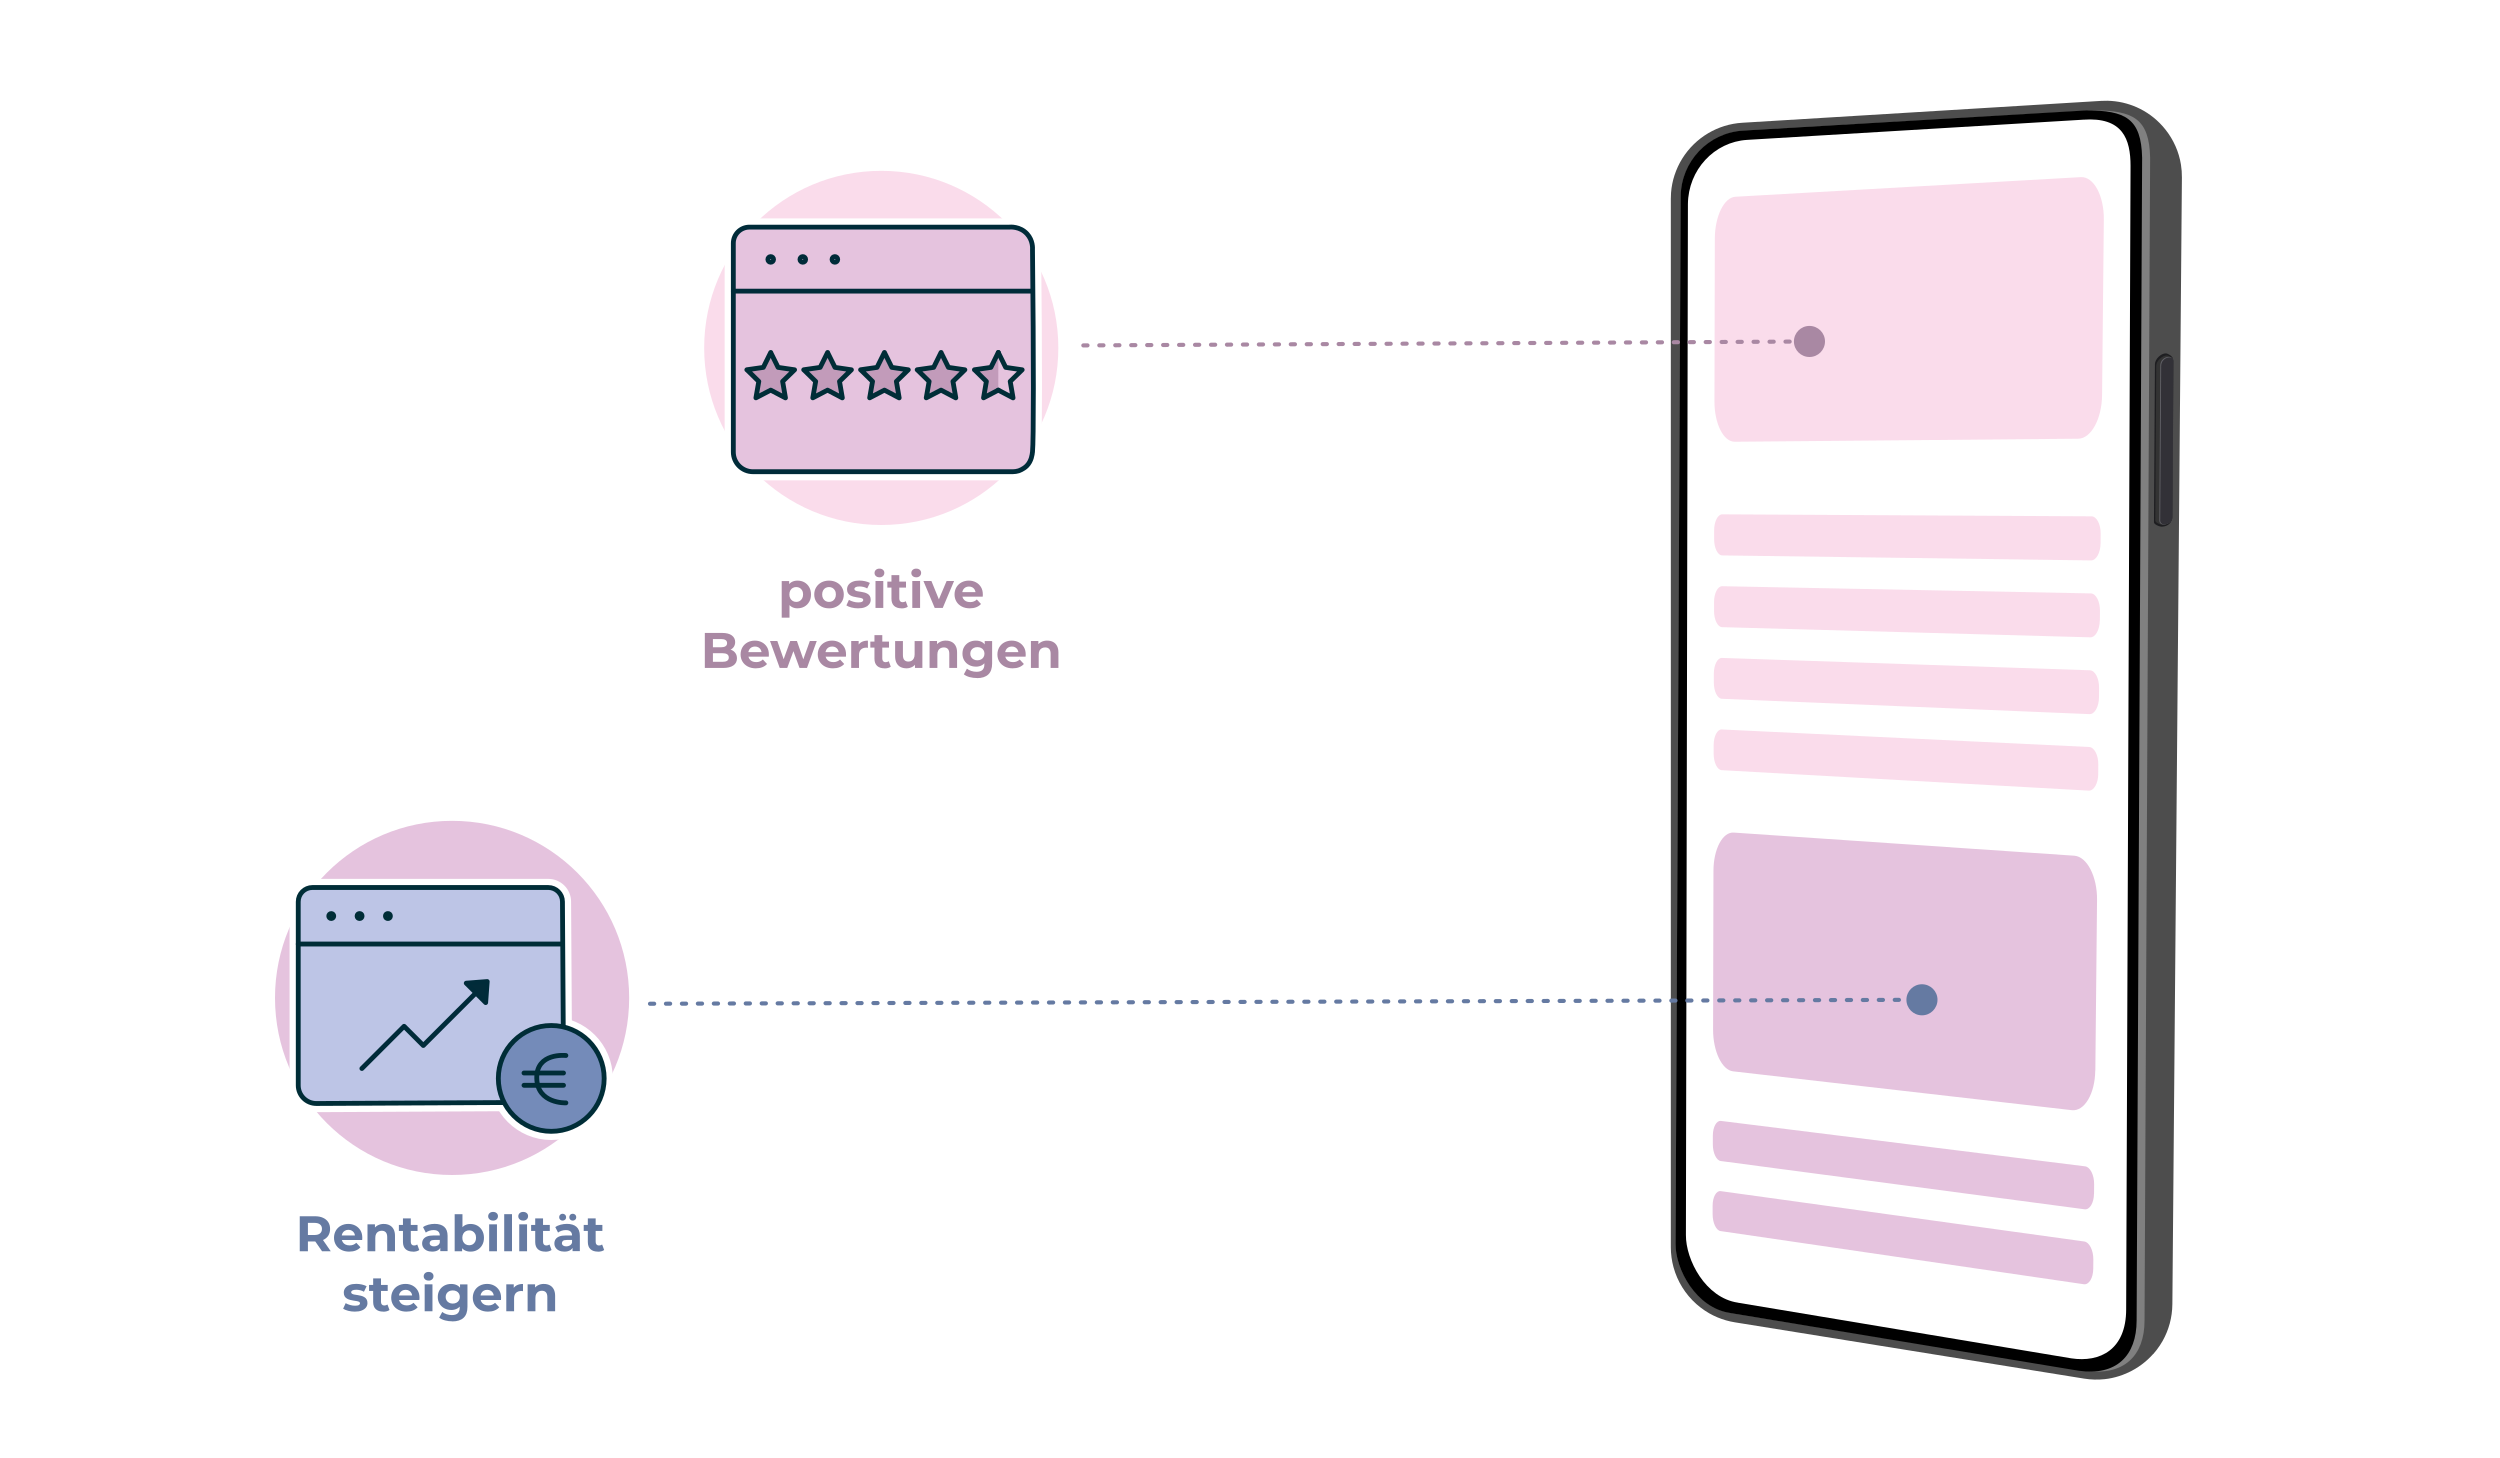 <?xml version="1.0" encoding="UTF-8"?><svg id="Ebene_1" xmlns="http://www.w3.org/2000/svg" viewBox="0 0 600 350"><defs><style>.cls-1{fill:#4d4d4d;}.cls-2{fill:#a988a3;}.cls-3{fill:#002d37;}.cls-3,.cls-4,.cls-5,.cls-6,.cls-7{stroke:#fff;stroke-miterlimit:10;stroke-width:3px;}.cls-4{fill:#002b39;}.cls-8{fill:#c29bba;}.cls-8,.cls-9,.cls-10,.cls-11,.cls-12,.cls-13,.cls-14,.cls-15,.cls-16,.cls-17{stroke-linecap:round;stroke-linejoin:round;}.cls-8,.cls-12,.cls-13,.cls-14,.cls-17{stroke:#002d37;}.cls-8,.cls-13{stroke-width:1.16px;}.cls-18{fill:#626268;}.cls-19{fill:#fff;}.cls-9{fill:#022b39;}.cls-9,.cls-10,.cls-12,.cls-14,.cls-15,.cls-17{stroke-width:1.16px;}.cls-9,.cls-10,.cls-15{stroke:#002b39;}.cls-10,.cls-11,.cls-13,.cls-16,.cls-17{fill:none;}.cls-20{fill:#323137;}.cls-11{stroke:#a988a3;}.cls-11,.cls-16{stroke-dasharray:1 2.83;stroke-width:.99px;}.cls-12,.cls-6{fill:#bdc5e6;}.cls-14,.cls-7{fill:#748bb9;}.cls-5,.cls-15,.cls-21{fill:#e5c3de;}.cls-22{fill:#657aa2;}.cls-23{fill:#fadceb;}.cls-24{fill:#333;}.cls-25{fill:#0d0d11;opacity:.73;}.cls-26{fill:gray;}.cls-16{stroke:#657aa2;}</style></defs><path class="cls-1" d="M516.76,324.96c-1.65,1.86-3.67,3.37-5.94,4.43-.46.21-.92.41-1.4.59-1.11.41-2.27.72-3.46.91-.28.04-.57.08-.85.11-1.59.17-3.24.14-4.91-.13-14.04-2.26-28.08-4.53-42.12-6.79-13.9-2.24-27.81-4.48-41.71-6.72-1.45-.23-2.84-.64-4.15-1.18-.71-.3-1.39-.63-2.05-1.01-.37-.21-.72-.43-1.07-.67-.7-.47-1.36-.99-1.99-1.54-2.62-2.34-4.54-5.41-5.48-8.87-.41-1.52-.63-3.12-.63-4.75V47.68c0-.47.02-.94.05-1.4.11-1.46.39-2.87.83-4.21.46-1.41,1.08-2.75,1.85-3.99.79-1.27,1.72-2.43,2.79-3.47.49-.48,1.01-.93,1.55-1.35.6-.47,1.24-.9,1.9-1.29,2.42-1.43,5.2-2.33,8.19-2.51,12.98-.79,25.95-1.58,38.93-2.37,15.73-.96,31.47-1.92,47.2-2.88.5-.03,1-.04,1.49-.03.3,0,.61.02.91.04,1.26.09,2.5.3,3.68.64.51.14,1.01.31,1.5.49,2.44.92,4.64,2.36,6.45,4.18.5.5.97,1.03,1.41,1.59.95,1.2,1.76,2.53,2.39,3.96.62,1.39,1.06,2.88,1.31,4.43.16,1.01.24,2.04.23,3.09,0,.46,0,.92-.01,1.39-.25,29.62-.5,59.25-.75,88.87-.3,35.62-.6,71.25-.91,106.87-.2,23.72-.4,47.44-.6,71.16,0,.71-.01,1.41-.02,2.12-.03,3.21-.87,6.19-2.32,8.78-.43.77-.92,1.5-1.45,2.19-.27.35-.54.68-.83,1.01Z"/><path class="cls-26" d="M415.57,315.14l84.94,13.83c9.23,1.32,14.18-3.59,14.18-12.04l1.34-279.06c-.2-9.44-4.07-11.37-13.6-11.37l-83.75,4.84c-8.52.49-15.2,7.39-15.28,15.79l-1.26,251.38c-.06,6.08,5.04,15.47,13.43,16.62Z"/><path d="M415.34,315.14l83.51,13.83c9.07,1.32,13.94-3.59,13.94-12.04l1.32-279.06c-.2-9.44-4.01-11.37-13.37-11.37l-82.34,4.84c-8.38.49-14.95,7.39-15.03,15.79l-1.24,251.38c-.06,6.08,4.95,15.47,13.21,16.62Z"/><path class="cls-19" d="M417.12,312.65l79.97,13.35c6.95,1.06,13.19-2.1,13.19-11.76l1.05-274.41c0-6.4-1.82-11.82-11.41-11.1l-80.6,4.84c-7.93.48-14.15,7.22-14.22,15.42l-.48,247.41c-.05,5.94,4.69,15.11,12.5,16.24Z"/><path class="cls-25" d="M518.92,126.4h-.2c-.49,0-1.77-.54-1.77-1.04l.23-37.96c0-1.19,1.43-2.6,2.62-2.59h0c.5,0,1.67.73,1.67,1.24l-.25,38.46c0,1.09-1.22,1.89-2.31,1.88Z"/><path class="cls-24" d="M519.16,125.95h-.19c-.47,0-1.7-.52-1.7-.99l.23-37.16c0-1.14,1.38-2.48,2.52-2.48h0c.48,0,1.61.7,1.6,1.19l-.24,37.64c0,1.04-1.18,1.81-2.22,1.8Z"/><path class="cls-18" d="M519.32,125.86h-.22c-.48,0-.86-.4-.86-.87l.23-37.29c0-1.15.95-2.07,2.1-2.06h.03c.49,0,.88.4.87.89l-.23,37.45c0,1.05-.87,1.9-1.92,1.89Z"/><path class="cls-20" d="M519.49,125.83h-.19c-.47,0-.85-.39-.85-.86l.23-37.16c0-1.14.94-2.05,2.08-2.04h0c.48,0,.87.4.87.88l-.23,37.32c0,1.04-.86,1.88-1.9,1.87Z"/><path class="cls-23" d="M504.14,130.38c-.02,2.28-1.05,4.14-2.29,4.12l-88.52-1.2c-1.07-.01-1.94-1.76-1.94-3.88v-2.13c0-2.12.89-3.86,1.96-3.85l88.6.48c1.24,0,2.23,1.88,2.21,4.17l-.02,2.29Z"/><path class="cls-23" d="M503.95,148.89c-.02,2.28-1.05,4.11-2.28,4.07l-88.37-2.44c-1.07-.03-1.94-1.78-1.93-3.9v-2.12c0-2.12.89-3.83,1.96-3.81l88.46,1.73c1.23.02,2.23,1.91,2.2,4.19l-.02,2.28Z"/><path class="cls-21" d="M502.56,286.48c-.02,2.22-1.04,3.91-2.25,3.75l-87.32-11.58c-1.06-.14-1.92-1.95-1.91-4.02v-2.08c0-2.07.88-3.66,1.94-3.53l87.4,10.9c1.22.15,2.2,2.1,2.17,4.32l-.02,2.23Z"/><path class="cls-21" d="M502.38,304.51c-.02,2.22-1.04,3.88-2.25,3.71l-87.19-12.76c-1.06-.15-1.91-1.97-1.91-4.03v-2.07c0-2.07.88-3.64,1.93-3.49l87.27,12.09c1.22.17,2.19,2.12,2.17,4.34l-.02,2.22Z"/><path class="cls-23" d="M503.76,167.36c-.02,2.27-1.05,4.08-2.28,4.03l-88.23-3.68c-1.07-.04-1.94-1.81-1.93-3.92v-2.12c0-2.11.89-3.81,1.95-3.77l88.31,2.97c1.23.04,2.22,1.93,2.2,4.2l-.02,2.28Z"/><path class="cls-23" d="M503.58,185.76c-.02,2.26-1.05,4.05-2.28,3.99l-88.09-4.91c-1.07-.06-1.93-1.83-1.93-3.93v-2.11c0-2.1.88-3.79,1.95-3.73l88.17,4.21c1.23.06,2.22,1.96,2.19,4.22l-.02,2.27Z"/><path class="cls-23" d="M504.5,94.81c-.06,5.74-2.64,10.45-5.72,10.48l-82.44.73c-2.69.02-4.88-4.32-4.87-9.65l.09-39.1c.01-5.37,2.23-9.9,4.93-10.05l82.89-4.71c3.1-.18,5.6,4.42,5.54,10.2l-.42,42.1Z"/><path class="cls-21" d="M502.86,256.93c-.06,5.58-2.6,9.86-5.63,9.51l-81.29-9.32c-2.66-.3-4.81-4.8-4.8-10l.09-38.11c.01-5.24,2.2-9.38,4.87-9.19l81.73,5.55c3.05.21,5.52,4.99,5.46,10.61l-.41,40.95Z"/><path class="cls-11" d="M260,82.9c58.15-.31,116.3-.63,174.46-.94"/><path class="cls-2" d="M434.29,85.68c2.06-.01,3.72-1.69,3.71-3.75s-1.69-3.72-3.75-3.71c-2.06.01-3.72,1.69-3.71,3.75.01,2.06,1.69,3.72,3.75,3.71Z"/><circle class="cls-23" cx="211.5" cy="83.5" r="42.5"/><path class="cls-16" d="M156,240.9c101.82-.32,203.64-.63,305.46-.95"/><path class="cls-22" d="M461.28,243.68c2.06,0,3.72-1.68,3.72-3.74,0-2.06-1.68-3.72-3.74-3.72-2.06,0-3.72,1.68-3.72,3.74s1.68,3.72,3.74,3.72Z"/><circle class="cls-21" cx="108.5" cy="239.5" r="42.5"/><path class="cls-2" d="M187.61,148.23v-8.78h1.79v1.32l-.04,1.92.12,1.91v3.64h-1.87ZM191.41,146c-.54,0-1.01-.12-1.42-.36-.41-.24-.73-.61-.95-1.1-.23-.49-.34-1.11-.34-1.87s.11-1.38.32-1.87c.22-.49.53-.85.94-1.09.41-.24.89-.36,1.45-.36.62,0,1.17.14,1.65.41.48.28.87.66,1.15,1.16.28.5.43,1.08.43,1.75s-.14,1.27-.43,1.76c-.28.49-.67.88-1.15,1.15-.48.28-1.03.41-1.65.41ZM191.1,144.46c.31,0,.59-.07.83-.22.24-.14.44-.35.59-.62s.22-.59.22-.95-.07-.7-.22-.96-.34-.47-.59-.61-.52-.21-.83-.21-.59.07-.84.21c-.25.14-.45.34-.59.61s-.22.58-.22.96.07.69.22.95.35.47.59.62c.25.14.53.22.84.22Z"/><path class="cls-2" d="M198.95,146c-.68,0-1.29-.14-1.82-.43-.53-.29-.95-.68-1.25-1.18-.3-.5-.46-1.07-.46-1.71s.15-1.22.46-1.72c.3-.5.72-.89,1.25-1.18.53-.28,1.14-.43,1.82-.43s1.3.14,1.84.43c.54.28.96.68,1.26,1.18.3.5.46,1.07.46,1.72s-.15,1.22-.46,1.72c-.3.5-.72.89-1.26,1.18-.54.29-1.15.43-1.84.43ZM198.95,144.46c.32,0,.6-.07.85-.21s.44-.35.59-.62.22-.59.22-.96-.07-.7-.22-.96-.34-.47-.59-.61-.52-.21-.83-.21-.59.07-.84.21c-.25.14-.45.34-.59.61s-.22.58-.22.96.07.69.22.96.35.48.59.62c.25.14.52.21.83.21Z"/><path class="cls-2" d="M205.92,146c-.55,0-1.08-.07-1.58-.2s-.91-.3-1.21-.5l.61-1.33c.3.18.66.32,1.06.44.4.12.8.17,1.19.17.43,0,.74-.05.92-.16.18-.1.27-.25.27-.43,0-.15-.07-.27-.21-.34s-.32-.13-.55-.17-.48-.08-.76-.12c-.28-.04-.56-.1-.83-.17-.28-.07-.53-.17-.77-.31s-.42-.31-.56-.55-.21-.53-.21-.9c0-.41.12-.77.36-1.09.24-.32.58-.56,1.02-.74.44-.18.97-.26,1.6-.26.45,0,.9.05,1.35.15.45.1.83.24,1.15.41l-.64,1.33c-.3-.18-.61-.3-.93-.37-.32-.07-.62-.11-.91-.11-.43,0-.74.06-.94.17-.19.11-.29.26-.29.43,0,.16.07.28.22.37s.33.15.56.19c.23.04.49.08.77.12.28.04.56.1.83.17.27.07.53.17.76.31.24.13.42.31.56.55.14.23.21.53.21.9,0,.39-.12.74-.36,1.05-.24.31-.59.55-1.04.73-.45.18-1,.26-1.65.26Z"/><path class="cls-2" d="M211.06,138.55c-.35,0-.64-.1-.85-.3-.22-.2-.32-.45-.32-.74s.11-.54.32-.74c.22-.2.5-.3.85-.3s.63.09.85.28c.22.19.33.43.33.73,0,.31-.11.57-.32.77-.22.2-.5.31-.85.31ZM210.12,145.9v-6.46h1.87v6.46h-1.87Z"/><path class="cls-2" d="M212.96,141.03v-1.44h4.48v1.44h-4.48ZM216.37,146c-.76,0-1.35-.19-1.78-.58-.42-.39-.64-.97-.64-1.73v-5.66h1.88v5.63c0,.27.07.48.21.64.14.15.33.23.57.23.3,0,.56-.08.77-.24l.49,1.32c-.18.14-.41.24-.68.31s-.55.1-.83.1Z"/><path class="cls-2" d="M219.89,138.55c-.35,0-.64-.1-.85-.3-.22-.2-.32-.45-.32-.74s.11-.54.32-.74c.22-.2.5-.3.85-.3s.63.09.85.28c.22.19.33.43.33.73,0,.31-.11.57-.32.77-.22.2-.5.31-.85.31ZM218.95,145.9v-6.46h1.87v6.46h-1.87Z"/><path class="cls-2" d="M224.33,145.9l-2.71-6.46h1.92l2.26,5.56h-.96l2.35-5.56h1.79l-2.72,6.46h-1.92Z"/><path class="cls-2" d="M232.76,146c-.74,0-1.38-.14-1.93-.43-.55-.29-.98-.68-1.28-1.18-.3-.5-.46-1.07-.46-1.71s.15-1.21.44-1.72c.29-.5.7-.9,1.22-1.18.52-.28,1.11-.43,1.77-.43s1.2.14,1.71.41c.51.27.91.66,1.21,1.15.3.5.44,1.09.44,1.79,0,.07,0,.15-.01.25,0,.09-.02.18-.02.26h-5.24v-1.09h4.26l-.73.32c0-.34-.06-.63-.19-.88-.14-.25-.32-.44-.56-.58-.24-.14-.52-.21-.84-.21s-.6.07-.85.21c-.24.14-.43.34-.57.59-.14.25-.2.55-.2.89v.29c0,.36.08.67.24.94.16.26.38.47.66.61.28.14.62.21,1.01.21.34,0,.63-.05.89-.16.26-.1.5-.26.71-.47l1,1.08c-.3.34-.67.59-1.12.77-.45.18-.96.27-1.55.27Z"/><path class="cls-2" d="M169.16,160.3v-8.4h4.1c1.06,0,1.85.2,2.38.6s.8.93.8,1.58c0,.44-.11.82-.32,1.15-.22.32-.51.57-.89.75-.38.18-.81.26-1.29.26l.23-.5c.53,0,.99.09,1.4.26s.72.43.95.77.35.75.35,1.24c0,.72-.28,1.28-.85,1.69-.57.4-1.4.61-2.51.61h-4.34ZM171.09,158.84h2.28c.5,0,.88-.08,1.14-.25.26-.17.4-.43.4-.78s-.13-.62-.4-.79c-.26-.17-.64-.25-1.14-.25h-2.42v-1.42h2.08c.47,0,.83-.08,1.09-.25.25-.16.38-.41.38-.75s-.13-.58-.38-.74c-.25-.16-.61-.24-1.09-.24h-1.93v5.47Z"/><path class="cls-2" d="M181.41,160.4c-.74,0-1.38-.14-1.93-.43-.55-.29-.98-.68-1.28-1.18-.3-.5-.46-1.07-.46-1.71s.15-1.21.44-1.72c.29-.5.7-.9,1.22-1.18.52-.28,1.11-.43,1.77-.43s1.2.14,1.71.41c.51.27.91.66,1.21,1.15.3.5.44,1.09.44,1.79,0,.07,0,.15-.01.25,0,.09-.02.18-.02.26h-5.24v-1.09h4.26l-.73.32c0-.34-.06-.63-.19-.88-.14-.25-.32-.44-.56-.58-.24-.14-.52-.21-.84-.21s-.6.07-.85.21c-.24.14-.43.34-.57.59-.14.25-.2.55-.2.89v.29c0,.36.08.67.24.94.16.26.38.47.66.61.28.14.62.21,1.01.21.34,0,.63-.05.89-.16.26-.1.5-.26.71-.47l1,1.08c-.3.34-.67.59-1.12.77-.45.18-.96.27-1.55.27Z"/><path class="cls-2" d="M187.13,160.3l-2.33-6.46h1.76l1.93,5.56h-.85l2.02-5.56h1.6l1.94,5.56h-.82l1.98-5.56h1.66l-2.34,6.46h-1.8l-1.73-4.76h.54l-1.75,4.76h-1.81Z"/><path class="cls-2" d="M199.93,160.4c-.74,0-1.38-.14-1.93-.43-.55-.29-.98-.68-1.28-1.18-.3-.5-.46-1.07-.46-1.71s.15-1.21.44-1.72c.29-.5.7-.9,1.22-1.18.52-.28,1.11-.43,1.77-.43s1.2.14,1.71.41c.51.27.91.66,1.21,1.15.3.5.44,1.09.44,1.79,0,.07,0,.15-.01.25,0,.09-.02.18-.02.26h-5.24v-1.09h4.26l-.73.32c0-.34-.06-.63-.19-.88-.14-.25-.32-.44-.56-.58-.24-.14-.52-.21-.84-.21s-.6.07-.85.21c-.24.14-.43.34-.57.59-.14.25-.2.55-.2.89v.29c0,.36.08.67.24.94.16.26.38.47.66.61.28.14.62.21,1.01.21.34,0,.63-.05.89-.16.26-.1.5-.26.71-.47l1,1.08c-.3.34-.67.59-1.12.77-.45.18-.96.27-1.55.27Z"/><path class="cls-2" d="M204.29,160.3v-6.46h1.79v1.84l-.25-.54c.19-.46.5-.8.92-1.04.42-.24.94-.35,1.55-.35v1.74c-.07-.02-.14-.03-.21-.04-.07,0-.13-.01-.2-.01-.53,0-.95.15-1.26.44s-.47.75-.47,1.37v3.05h-1.87Z"/><path class="cls-2" d="M208.88,155.43v-1.44h4.48v1.44h-4.48ZM212.29,160.4c-.76,0-1.35-.19-1.78-.58-.42-.39-.64-.97-.64-1.73v-5.66h1.88v5.63c0,.27.07.48.21.64.14.15.33.23.57.23.3,0,.56-.08.77-.24l.49,1.32c-.18.14-.41.24-.68.31s-.55.1-.83.1Z"/><path class="cls-2" d="M217.59,160.4c-.54,0-1.02-.1-1.44-.31s-.74-.53-.97-.96c-.23-.43-.35-.98-.35-1.63v-3.65h1.87v3.36c0,.54.11.94.34,1.19s.55.38.97.38c.29,0,.54-.06.77-.19s.4-.32.53-.58c.13-.26.2-.58.2-.96v-3.2h1.86v6.46h-1.78v-1.79l.32.53c-.22.45-.54.79-.96,1.01s-.87.34-1.37.34Z"/><path class="cls-2" d="M227.03,153.75c.51,0,.97.1,1.37.31.4.2.72.52.95.94.23.42.35.96.35,1.61v3.7h-1.87v-3.41c0-.52-.11-.9-.34-1.15s-.55-.37-.97-.37c-.3,0-.56.06-.8.19-.24.13-.42.32-.55.56-.13.25-.2.58-.2.98v3.19h-1.87v-6.46h1.79v1.79l-.34-.54c.23-.43.56-.76,1-1,.43-.23.92-.35,1.48-.35Z"/><path class="cls-2" d="M234.19,159.99c-.58,0-1.12-.13-1.61-.39-.49-.26-.88-.62-1.16-1.09-.29-.47-.43-1.01-.43-1.64s.14-1.18.43-1.65c.29-.47.68-.83,1.16-1.09.49-.26,1.02-.38,1.61-.38s1.05.11,1.46.33c.41.22.73.56.97,1.03s.35,1.05.35,1.76-.12,1.3-.35,1.76-.55.8-.97,1.03c-.41.22-.9.34-1.46.34ZM234.49,162.73c-.61,0-1.19-.07-1.76-.22-.56-.15-1.03-.37-1.41-.67l.74-1.36c.28.23.63.41,1.04.55.41.13.83.2,1.25.2.66,0,1.14-.15,1.44-.44.3-.3.46-.74.46-1.32v-.96l.12-1.63-.04-1.64v-1.38h1.78v5.38c0,1.19-.31,2.07-.94,2.65s-1.52.86-2.69.86ZM234.57,158.47c.33,0,.62-.07.88-.2.26-.14.46-.32.6-.56s.22-.52.22-.83-.07-.6-.22-.83c-.14-.24-.34-.42-.6-.55s-.55-.19-.88-.19-.61.06-.87.19c-.26.13-.46.31-.61.55-.15.24-.22.51-.22.83s.07.59.22.83.35.43.61.56c.26.14.55.2.87.2Z"/><path class="cls-2" d="M243.05,160.4c-.74,0-1.38-.14-1.93-.43-.55-.29-.98-.68-1.28-1.18-.3-.5-.46-1.07-.46-1.71s.15-1.21.44-1.72c.29-.5.7-.9,1.22-1.18.52-.28,1.11-.43,1.77-.43s1.2.14,1.71.41c.51.27.91.66,1.21,1.15.3.5.44,1.09.44,1.79,0,.07,0,.15-.01.25,0,.09-.02.18-.02.26h-5.24v-1.09h4.26l-.73.32c0-.34-.06-.63-.19-.88-.14-.25-.32-.44-.56-.58-.24-.14-.52-.21-.84-.21s-.6.07-.85.21c-.24.14-.43.34-.57.59-.14.25-.2.55-.2.89v.29c0,.36.08.67.24.94.16.26.38.47.66.61.28.14.62.21,1.01.21.34,0,.63-.05.89-.16.26-.1.5-.26.71-.47l1,1.08c-.3.34-.67.59-1.12.77-.45.18-.96.27-1.55.27Z"/><path class="cls-2" d="M251.35,153.75c.51,0,.97.1,1.37.31.4.2.72.52.95.94.23.42.35.96.35,1.61v3.7h-1.87v-3.41c0-.52-.11-.9-.34-1.15s-.55-.37-.97-.37c-.3,0-.56.06-.8.19-.24.13-.42.32-.55.56-.13.25-.2.58-.2.98v3.19h-1.87v-6.46h1.79v1.79l-.34-.54c.23-.43.56-.76,1-1,.43-.23.92-.35,1.48-.35Z"/><path class="cls-22" d="M71.94,300.3v-8.4h3.64c.75,0,1.4.12,1.94.37.54.24.96.59,1.26,1.05s.44,1,.44,1.62-.15,1.17-.44,1.63c-.3.45-.72.8-1.26,1.03-.54.24-1.19.35-1.94.35h-2.57l.89-.84v3.19h-1.96ZM73.9,297.32l-.89-.92h2.46c.59,0,1.04-.13,1.34-.38.3-.26.46-.62.46-1.08s-.15-.82-.46-1.07c-.3-.25-.75-.38-1.34-.38h-2.46l.89-.92v4.76ZM77.29,300.3l-2.11-3.05h2.09l2.11,3.05h-2.09Z"/><path class="cls-22" d="M83.83,300.39c-.74,0-1.38-.14-1.93-.43-.55-.29-.98-.68-1.28-1.18-.3-.5-.46-1.07-.46-1.71s.15-1.21.44-1.72c.29-.5.7-.9,1.22-1.18.52-.28,1.11-.43,1.77-.43s1.2.14,1.71.41c.51.27.91.66,1.21,1.15.3.5.44,1.09.44,1.79,0,.07,0,.15-.01.25,0,.09-.02.18-.02.26h-5.24v-1.09h4.26l-.73.32c0-.34-.06-.63-.19-.88-.14-.25-.32-.44-.56-.58-.24-.14-.52-.21-.84-.21s-.6.07-.85.21c-.24.14-.43.34-.57.59-.14.25-.2.55-.2.89v.29c0,.36.08.67.24.94s.38.47.66.61c.28.14.62.21,1.01.21.34,0,.63-.05.89-.16.26-.1.5-.26.71-.47l1,1.08c-.3.34-.67.59-1.12.77-.45.18-.96.27-1.55.27Z"/><path class="cls-22" d="M92.13,293.75c.51,0,.97.1,1.37.31.4.2.72.52.95.94.23.42.35.96.35,1.61v3.7h-1.87v-3.41c0-.52-.11-.9-.34-1.15s-.55-.37-.97-.37c-.3,0-.56.06-.8.19-.24.13-.42.32-.55.56-.13.25-.2.58-.2.98v3.19h-1.87v-6.46h1.79v1.79l-.34-.54c.23-.43.56-.76,1-1,.43-.23.92-.35,1.48-.35Z"/><path class="cls-22" d="M95.73,295.43v-1.44h4.48v1.44h-4.48ZM99.13,300.39c-.76,0-1.35-.19-1.78-.58-.42-.39-.64-.97-.64-1.73v-5.66h1.88v5.63c0,.27.07.48.21.64.14.15.33.23.57.23.3,0,.56-.08.77-.24l.49,1.32c-.18.14-.41.24-.68.31-.27.07-.55.1-.83.1Z"/><path class="cls-22" d="M103.71,300.39c-.5,0-.92-.09-1.28-.26-.36-.17-.64-.41-.83-.7-.2-.3-.29-.63-.29-1s.09-.71.28-1,.49-.52.89-.68c.41-.16.94-.24,1.61-.24h1.7v1.08h-1.51c-.44,0-.74.07-.91.22-.16.14-.25.32-.25.54,0,.24.09.43.28.57.19.14.44.21.76.21s.61-.07.86-.22c.25-.14.43-.36.53-.66l.29.88c-.14.4-.38.71-.74.93-.36.22-.82.33-1.39.33ZM105.67,300.3v-1.26l-.12-.28v-2.26c0-.4-.12-.71-.37-.94s-.62-.34-1.12-.34c-.34,0-.68.05-1.01.16-.33.11-.62.25-.86.44l-.66-1.31c.35-.26.78-.45,1.27-.58s1-.2,1.51-.2c.98,0,1.75.23,2.29.7s.82,1.19.82,2.17v3.68h-1.75Z"/><path class="cls-22" d="M109.12,300.3v-8.9h1.87v3.76l-.12,1.91.04,1.92v1.32h-1.79ZM112.92,300.39c-.55,0-1.03-.12-1.45-.35-.41-.24-.73-.6-.94-1.1-.22-.5-.32-1.12-.32-1.87s.11-1.38.34-1.87.55-.85.95-1.09c.41-.24.88-.36,1.42-.36.62,0,1.17.14,1.65.41s.87.66,1.15,1.16c.28.5.43,1.08.43,1.75s-.14,1.26-.43,1.75c-.28.5-.67.88-1.15,1.16-.48.28-1.03.41-1.65.41ZM112.61,298.86c.31,0,.59-.07.83-.21.24-.14.44-.35.59-.62.15-.27.22-.59.22-.96s-.07-.7-.22-.96c-.15-.26-.34-.47-.59-.61-.24-.14-.52-.21-.83-.21s-.59.07-.84.21c-.25.14-.45.34-.59.61-.15.26-.22.58-.22.96s.07.69.22.96c.15.27.35.48.59.62.25.14.53.21.84.21Z"/><path class="cls-22" d="M118.33,292.94c-.35,0-.64-.1-.85-.3-.22-.2-.32-.45-.32-.74s.11-.54.32-.74c.22-.2.5-.3.85-.3s.63.09.85.28c.22.19.33.43.33.73,0,.31-.11.57-.32.77-.22.2-.5.31-.85.31ZM117.4,300.3v-6.46h1.87v6.46h-1.87Z"/><path class="cls-22" d="M121.01,300.3v-8.9h1.87v8.9h-1.87Z"/><path class="cls-22" d="M125.56,292.94c-.35,0-.64-.1-.85-.3-.22-.2-.32-.45-.32-.74s.11-.54.32-.74c.22-.2.5-.3.85-.3s.63.09.85.28c.22.19.33.43.33.73,0,.31-.11.57-.32.77-.22.2-.5.31-.85.31ZM124.62,300.3v-6.46h1.87v6.46h-1.87Z"/><path class="cls-22" d="M127.47,295.43v-1.44h4.48v1.44h-4.48ZM130.87,300.39c-.76,0-1.35-.19-1.78-.58-.42-.39-.64-.97-.64-1.73v-5.66h1.88v5.63c0,.27.07.48.21.64.14.15.33.23.57.23.3,0,.56-.08.77-.24l.49,1.32c-.18.14-.41.24-.68.31-.27.07-.55.1-.83.1Z"/><path class="cls-22" d="M135.45,300.39c-.5,0-.92-.09-1.28-.26-.36-.17-.64-.41-.83-.7-.2-.3-.29-.63-.29-1s.09-.71.28-1,.49-.52.89-.68c.41-.16.94-.24,1.61-.24h1.7v1.08h-1.51c-.44,0-.74.07-.91.22-.16.14-.25.32-.25.54,0,.24.09.43.28.57.19.14.44.21.76.21s.61-.07.86-.22c.25-.14.43-.36.53-.66l.29.88c-.14.4-.38.71-.74.93-.36.22-.82.33-1.39.33ZM137.41,300.3v-1.26l-.12-.28v-2.26c0-.4-.12-.71-.37-.94s-.62-.34-1.12-.34c-.34,0-.68.05-1.01.16-.33.11-.62.25-.86.44l-.66-1.31c.35-.26.78-.45,1.27-.58s1-.2,1.51-.2c.98,0,1.75.23,2.29.7s.82,1.19.82,2.17v3.68h-1.75ZM135.03,292.95c-.23,0-.43-.08-.59-.23-.16-.15-.24-.35-.24-.6s.08-.44.24-.59c.16-.16.36-.23.59-.23s.43.08.59.23.25.35.25.59-.08.45-.25.6c-.16.15-.36.23-.59.23ZM137.47,292.95c-.24,0-.44-.08-.6-.23-.16-.15-.24-.35-.24-.6s.08-.44.24-.59c.16-.16.36-.23.6-.23.22,0,.42.08.58.23s.25.35.25.59-.08.45-.25.6c-.16.15-.36.23-.58.23Z"/><path class="cls-22" d="M140.09,295.43v-1.44h4.48v1.44h-4.48ZM143.5,300.39c-.76,0-1.35-.19-1.78-.58-.42-.39-.64-.97-.64-1.73v-5.66h1.88v5.63c0,.27.07.48.21.64.14.15.33.23.57.23.3,0,.56-.08.77-.24l.49,1.32c-.18.14-.41.24-.68.31-.27.07-.55.1-.83.1Z"/><path class="cls-22" d="M85.14,314.79c-.55,0-1.08-.07-1.58-.2s-.91-.3-1.21-.5l.61-1.33c.3.18.66.32,1.06.44.4.12.8.17,1.19.17.43,0,.74-.05.92-.16.18-.1.27-.25.27-.43,0-.15-.07-.27-.21-.34s-.32-.13-.55-.17-.48-.08-.76-.12c-.28-.04-.56-.1-.83-.17-.28-.07-.53-.17-.77-.31s-.42-.31-.56-.55c-.14-.23-.21-.53-.21-.9,0-.41.12-.77.36-1.09.24-.32.58-.56,1.02-.74s.97-.26,1.6-.26c.45,0,.9.05,1.35.15.45.1.83.24,1.15.41l-.64,1.33c-.3-.18-.61-.3-.93-.37-.32-.07-.62-.11-.91-.11-.43,0-.74.06-.94.17-.19.11-.29.26-.29.43,0,.16.07.28.22.37s.33.15.56.19c.23.04.49.08.77.12.28.04.56.1.83.17s.53.17.76.31c.24.13.42.31.56.55.14.23.21.53.21.9,0,.39-.12.74-.36,1.05-.24.31-.59.55-1.04.73-.45.18-1,.26-1.65.26Z"/><path class="cls-22" d="M88.57,309.83v-1.44h4.48v1.44h-4.48ZM91.98,314.79c-.76,0-1.35-.19-1.78-.58-.42-.39-.64-.97-.64-1.73v-5.66h1.88v5.63c0,.27.07.48.21.64.14.15.33.23.57.23.3,0,.56-.08.77-.24l.49,1.32c-.18.14-.41.24-.68.31-.27.07-.55.1-.83.1Z"/><path class="cls-22" d="M97.56,314.79c-.74,0-1.38-.14-1.93-.43-.55-.29-.98-.68-1.28-1.18-.3-.5-.46-1.07-.46-1.71s.15-1.21.44-1.72.7-.9,1.22-1.18,1.11-.43,1.77-.43,1.2.14,1.71.41c.51.27.91.66,1.21,1.15.3.5.44,1.09.44,1.79,0,.07,0,.15-.01.25,0,.09-.02.18-.02.26h-5.24v-1.09h4.26l-.73.32c0-.34-.06-.63-.19-.88-.14-.25-.32-.44-.56-.58-.24-.14-.52-.21-.84-.21s-.6.07-.85.21c-.24.14-.43.34-.57.59-.14.25-.2.55-.2.89v.29c0,.36.08.67.24.94.16.26.38.47.66.61.28.14.62.21,1.01.21.34,0,.63-.05.89-.16.26-.1.5-.26.71-.47l1,1.08c-.3.34-.67.59-1.12.77-.45.18-.96.27-1.55.27Z"/><path class="cls-22" d="M102.86,307.34c-.35,0-.64-.1-.85-.3-.22-.2-.32-.45-.32-.74s.11-.54.32-.74c.22-.2.5-.3.85-.3s.63.09.85.28c.22.19.33.43.33.73,0,.31-.11.57-.32.77-.22.2-.5.31-.85.31ZM101.92,314.7v-6.46h1.87v6.46h-1.87Z"/><path class="cls-22" d="M108.27,314.39c-.58,0-1.12-.13-1.61-.39-.49-.26-.88-.62-1.16-1.09-.29-.47-.43-1.01-.43-1.64s.14-1.18.43-1.65.68-.83,1.16-1.09c.49-.26,1.02-.38,1.61-.38s1.05.11,1.46.33c.41.22.73.56.97,1.03s.35,1.05.35,1.76-.12,1.3-.35,1.76-.55.8-.97,1.03c-.41.22-.9.34-1.46.34ZM108.57,317.12c-.61,0-1.19-.07-1.76-.22-.56-.15-1.03-.37-1.41-.67l.74-1.36c.28.23.63.41,1.04.55.41.13.83.2,1.25.2.66,0,1.14-.15,1.44-.44.3-.3.46-.74.46-1.32v-.96l.12-1.63-.04-1.64v-1.38h1.78v5.38c0,1.19-.31,2.07-.94,2.65-.62.57-1.52.86-2.69.86ZM108.66,312.86c.33,0,.62-.07.88-.2s.46-.32.6-.56.22-.52.22-.83-.07-.6-.22-.83c-.14-.24-.34-.42-.6-.55s-.55-.19-.88-.19-.61.06-.87.19c-.26.13-.46.31-.61.55-.15.24-.22.51-.22.83s.07.59.22.83.35.43.61.56c.26.14.55.2.87.2Z"/><path class="cls-22" d="M117.14,314.79c-.74,0-1.38-.14-1.93-.43-.55-.29-.98-.68-1.28-1.18-.3-.5-.46-1.07-.46-1.71s.15-1.21.44-1.72.7-.9,1.22-1.18,1.11-.43,1.77-.43,1.2.14,1.71.41c.51.27.91.66,1.21,1.15.3.5.44,1.09.44,1.79,0,.07,0,.15-.01.25,0,.09-.02.18-.02.26h-5.24v-1.09h4.26l-.73.32c0-.34-.06-.63-.19-.88-.14-.25-.32-.44-.56-.58-.24-.14-.52-.21-.84-.21s-.6.07-.85.21c-.24.14-.43.34-.57.59-.14.25-.2.55-.2.89v.29c0,.36.08.67.24.94.16.26.38.47.66.61.28.14.62.21,1.01.21.34,0,.63-.05.89-.16.26-.1.5-.26.71-.47l1,1.08c-.3.34-.67.59-1.12.77-.45.18-.96.27-1.55.27Z"/><path class="cls-22" d="M121.51,314.7v-6.46h1.79v1.84l-.25-.54c.19-.46.5-.8.92-1.04.42-.24.94-.35,1.55-.35v1.74c-.07-.02-.14-.03-.21-.04-.07,0-.13-.01-.2-.01-.53,0-.95.15-1.26.44s-.47.75-.47,1.37v3.05h-1.87Z"/><path class="cls-22" d="M130.56,308.15c.51,0,.97.1,1.37.31.4.2.72.52.95.94.23.42.35.96.35,1.61v3.7h-1.87v-3.41c0-.52-.11-.9-.34-1.15s-.55-.37-.97-.37c-.3,0-.56.06-.8.19s-.42.32-.55.56c-.13.25-.2.58-.2.98v3.19h-1.87v-6.46h1.79v1.79l-.34-.54c.23-.43.56-.76,1-1s.92-.35,1.48-.35Z"/><path class="cls-5" d="M247.79,108.48c-.05.53-.22,2.18-1.38,3.34-.82.81-1.9,1.16-1.95,1.18-.44.13-.91.21-1.39.21h-62.35c-2.61,0-4.72-2.11-4.72-4.72v-50.12c0-2.13,1.73-3.86,3.86-3.86h62.31c.26-.03,2.64-.23,4.33,1.63,1.42,1.56,1.32,3.44,1.3,3.78.29,26.58.27,45.96,0,48.56Z"/><path class="cls-4" d="M243.07,113.78h-62.35c-2.92,0-5.3-2.38-5.3-5.3v-50.12c0-2.45,1.99-4.44,4.44-4.44h62.31c.43-.05,2.93-.19,4.75,1.81,1.5,1.65,1.49,3.64,1.45,4.21.28,25.38.28,45.83,0,48.58-.06.59-.24,2.38-1.55,3.69-.9.9-2.06,1.28-2.19,1.32-.5.15-1.03.23-1.56.23ZM242.58,55.07c-.19,0-.31.01-.36.02h-62.36c-1.81,0-3.28,1.47-3.28,3.28v50.12c0,2.28,1.86,4.14,4.14,4.14h62.35c.41,0,.82-.06,1.22-.18,0,0,.99-.31,1.71-1.03,1.01-1.01,1.17-2.5,1.22-2.99h0c.28-2.71.28-23.11,0-48.5.03-.5.04-2.1-1.15-3.4-1.18-1.29-2.76-1.46-3.48-1.46Z"/><path class="cls-15" d="M247.79,108.48c-.05.53-.22,2.18-1.38,3.34-.82.81-1.9,1.16-1.95,1.18-.44.13-.91.21-1.39.21h-62.35c-2.61,0-4.72-2.11-4.72-4.72v-50.12c0-2.13,1.73-3.86,3.86-3.86h62.31c.26-.03,2.64-.23,4.33,1.63,1.42,1.56,1.32,3.44,1.3,3.78.29,26.58.27,45.96,0,48.56Z"/><path class="cls-15" d="M185.65,62.26c0-.37-.3-.68-.68-.68s-.68.3-.68.68.3.68.68.68.68-.3.68-.68Z"/><path class="cls-15" d="M193.35,62.26c0-.37-.3-.68-.68-.68s-.68.3-.68.68.3.68.68.68.68-.3.68-.68Z"/><path class="cls-15" d="M201.05,62.26c0-.37-.3-.68-.68-.68s-.68.3-.68.68.3.68.68.68.68-.3.68-.68Z"/><line class="cls-15" x1="176" y1="69.87" x2="247.57" y2="69.87"/><polygon class="cls-8" points="187.83 91.54 190.7 88.75 186.74 88.17 185.02 84.7 184.99 84.59 184.98 84.61 184.97 84.59 183.2 88.17 182.32 88.3 179.25 88.74 179.26 88.75 179.24 88.75 179.32 88.8 182.11 91.54 181.42 95.48 184.97 93.63 188.51 95.49 188.5 95.48 188.51 95.48 187.83 91.54"/><polygon class="cls-8" points="201.48 91.54 204.34 88.75 200.39 88.17 198.67 84.7 198.64 84.59 198.63 84.61 198.62 84.59 196.84 88.17 195.97 88.3 192.9 88.74 192.9 88.75 192.89 88.75 192.96 88.8 195.76 91.54 195.07 95.48 198.62 93.63 202.15 95.49 202.15 95.48 202.16 95.48 201.48 91.54"/><polyline class="cls-8" points="239.6 84.61 239.59 84.59 237.82 88.17 236.95 88.3 233.87 88.74 233.88 88.75 233.86 88.75 233.94 88.8 236.73 91.54 236.05 95.48 239.59 93.63"/><polyline class="cls-13" points="239.59 93.63 243.13 95.49 243.12 95.48 243.13 95.48 242.45 91.54 245.32 88.75 241.36 88.17 239.64 84.7 239.61 84.59 239.6 84.61"/><polygon class="cls-8" points="228.71 91.54 231.57 88.75 227.62 88.17 225.9 84.7 225.87 84.59 225.86 84.61 225.85 84.59 224.08 88.17 223.2 88.3 220.13 88.74 220.13 88.75 220.12 88.75 220.19 88.8 222.99 91.54 222.3 95.48 225.85 93.63 229.38 95.49 229.38 95.48 229.39 95.48 228.71 91.54"/><path class="cls-6" d="M121,264.61c-15.02.08-30.05.15-45.07.23-2.4,0-4.35-1.95-4.35-4.35v-44.08c0-1.88,1.53-3.41,3.41-3.41h56.59c1.88,0,3.41,1.53,3.41,3.41.06,10.02.12,20.03.19,30.05"/><path class="cls-3" d="M75.93,265.42c-2.72,0-4.93-2.21-4.93-4.93v-44.08c0-2.2,1.79-3.98,3.99-3.98h56.59c2.2,0,3.98,1.79,3.98,3.98l.19,30.04c0,.32-.26.58-.57.58h0c-.32,0-.58-.26-.58-.57l-.19-30.05c0-1.56-1.27-2.83-2.83-2.83h-56.59c-1.56,0-2.83,1.27-2.83,2.83v44.08c0,2.08,1.69,3.77,3.77,3.77l45.07-.23h0c.32,0,.58.26.58.58,0,.32-.26.58-.58.58l-45.07.23Z"/><path class="cls-3" d="M79.5,221.02c-.65,0-1.17-.53-1.17-1.17s.53-1.17,1.17-1.17,1.17.53,1.17,1.17-.53,1.17-1.17,1.17ZM79.5,219.83l.02.02s0-.02-.02-.02Z"/><path class="cls-3" d="M86.3,221.02c-.65,0-1.17-.53-1.17-1.17s.53-1.17,1.17-1.17,1.17.53,1.17,1.17-.53,1.17-1.17,1.17ZM86.3,219.83l.02.02s0-.02-.02-.02Z"/><path class="cls-3" d="M93.1,221.02c-.65,0-1.17-.53-1.17-1.17s.53-1.17,1.17-1.17,1.17.53,1.17,1.17-.53,1.17-1.17,1.17ZM93.1,219.83l.02.02s0-.02-.02-.02Z"/><path class="cls-7" d="M145,258.82c0,7.01-5.69,12.7-12.7,12.7s-12.7-5.69-12.7-12.7,5.69-12.7,12.7-12.7,12.7,5.69,12.7,12.7Z"/><path class="cls-3" d="M132.3,272.1c-7.32,0-13.28-5.96-13.28-13.28s5.96-13.28,13.28-13.28,13.28,5.96,13.28,13.28-5.96,13.28-13.28,13.28ZM132.3,246.7c-6.68,0-12.12,5.44-12.12,12.12s5.44,12.12,12.12,12.12,12.12-5.44,12.12-12.12-5.44-12.12-12.12-12.12Z"/><polygon class="cls-8" points="215.13 91.54 217.99 88.75 214.03 88.17 212.32 84.7 212.28 84.59 212.27 84.61 212.26 84.59 210.49 88.17 209.62 88.3 206.55 88.74 206.55 88.75 206.54 88.75 206.61 88.8 209.41 91.54 208.72 95.48 212.26 93.63 215.8 95.49 215.8 95.48 215.8 95.48 215.13 91.54"/><path class="cls-12" d="M121,264.61c-15.02.08-30.05.15-45.07.23-2.4,0-4.35-1.95-4.35-4.35v-44.08c0-1.88,1.53-3.41,3.41-3.41h56.59c1.88,0,3.41,1.53,3.41,3.41.06,10.02.12,20.03.19,30.05"/><path class="cls-17" d="M80.1,219.85c0-.33-.27-.6-.6-.6s-.6.27-.6.6.27.6.6.6.6-.27.6-.6Z"/><circle class="cls-17" cx="86.3" cy="219.85" r=".6"/><circle class="cls-17" cx="93.1" cy="219.85" r=".6"/><line class="cls-17" x1="71.58" y1="226.57" x2="134.98" y2="226.57"/><path class="cls-14" d="M145,258.82c0,7.01-5.69,12.7-12.7,12.7s-12.7-5.69-12.7-12.7,5.69-12.7,12.7-12.7,12.7,5.69,12.7,12.7Z"/><path class="cls-17" d="M135.81,253.32s-7.11-.78-6.99,5.43,6.99,5.94,6.99,5.94"/><line class="cls-17" x1="125.76" y1="257.52" x2="135.24" y2="257.52"/><line class="cls-17" x1="125.76" y1="260.47" x2="135.24" y2="260.47"/><polyline class="cls-10" points="86.85 256.44 96.98 246.31 101.59 250.92 114.14 238.38"/><path class="cls-9" d="M116.93,235.57c-1.68.13-3.36.26-5.03.39l4.66,4.66c.12-1.68.25-3.37.37-5.05Z"/></svg>